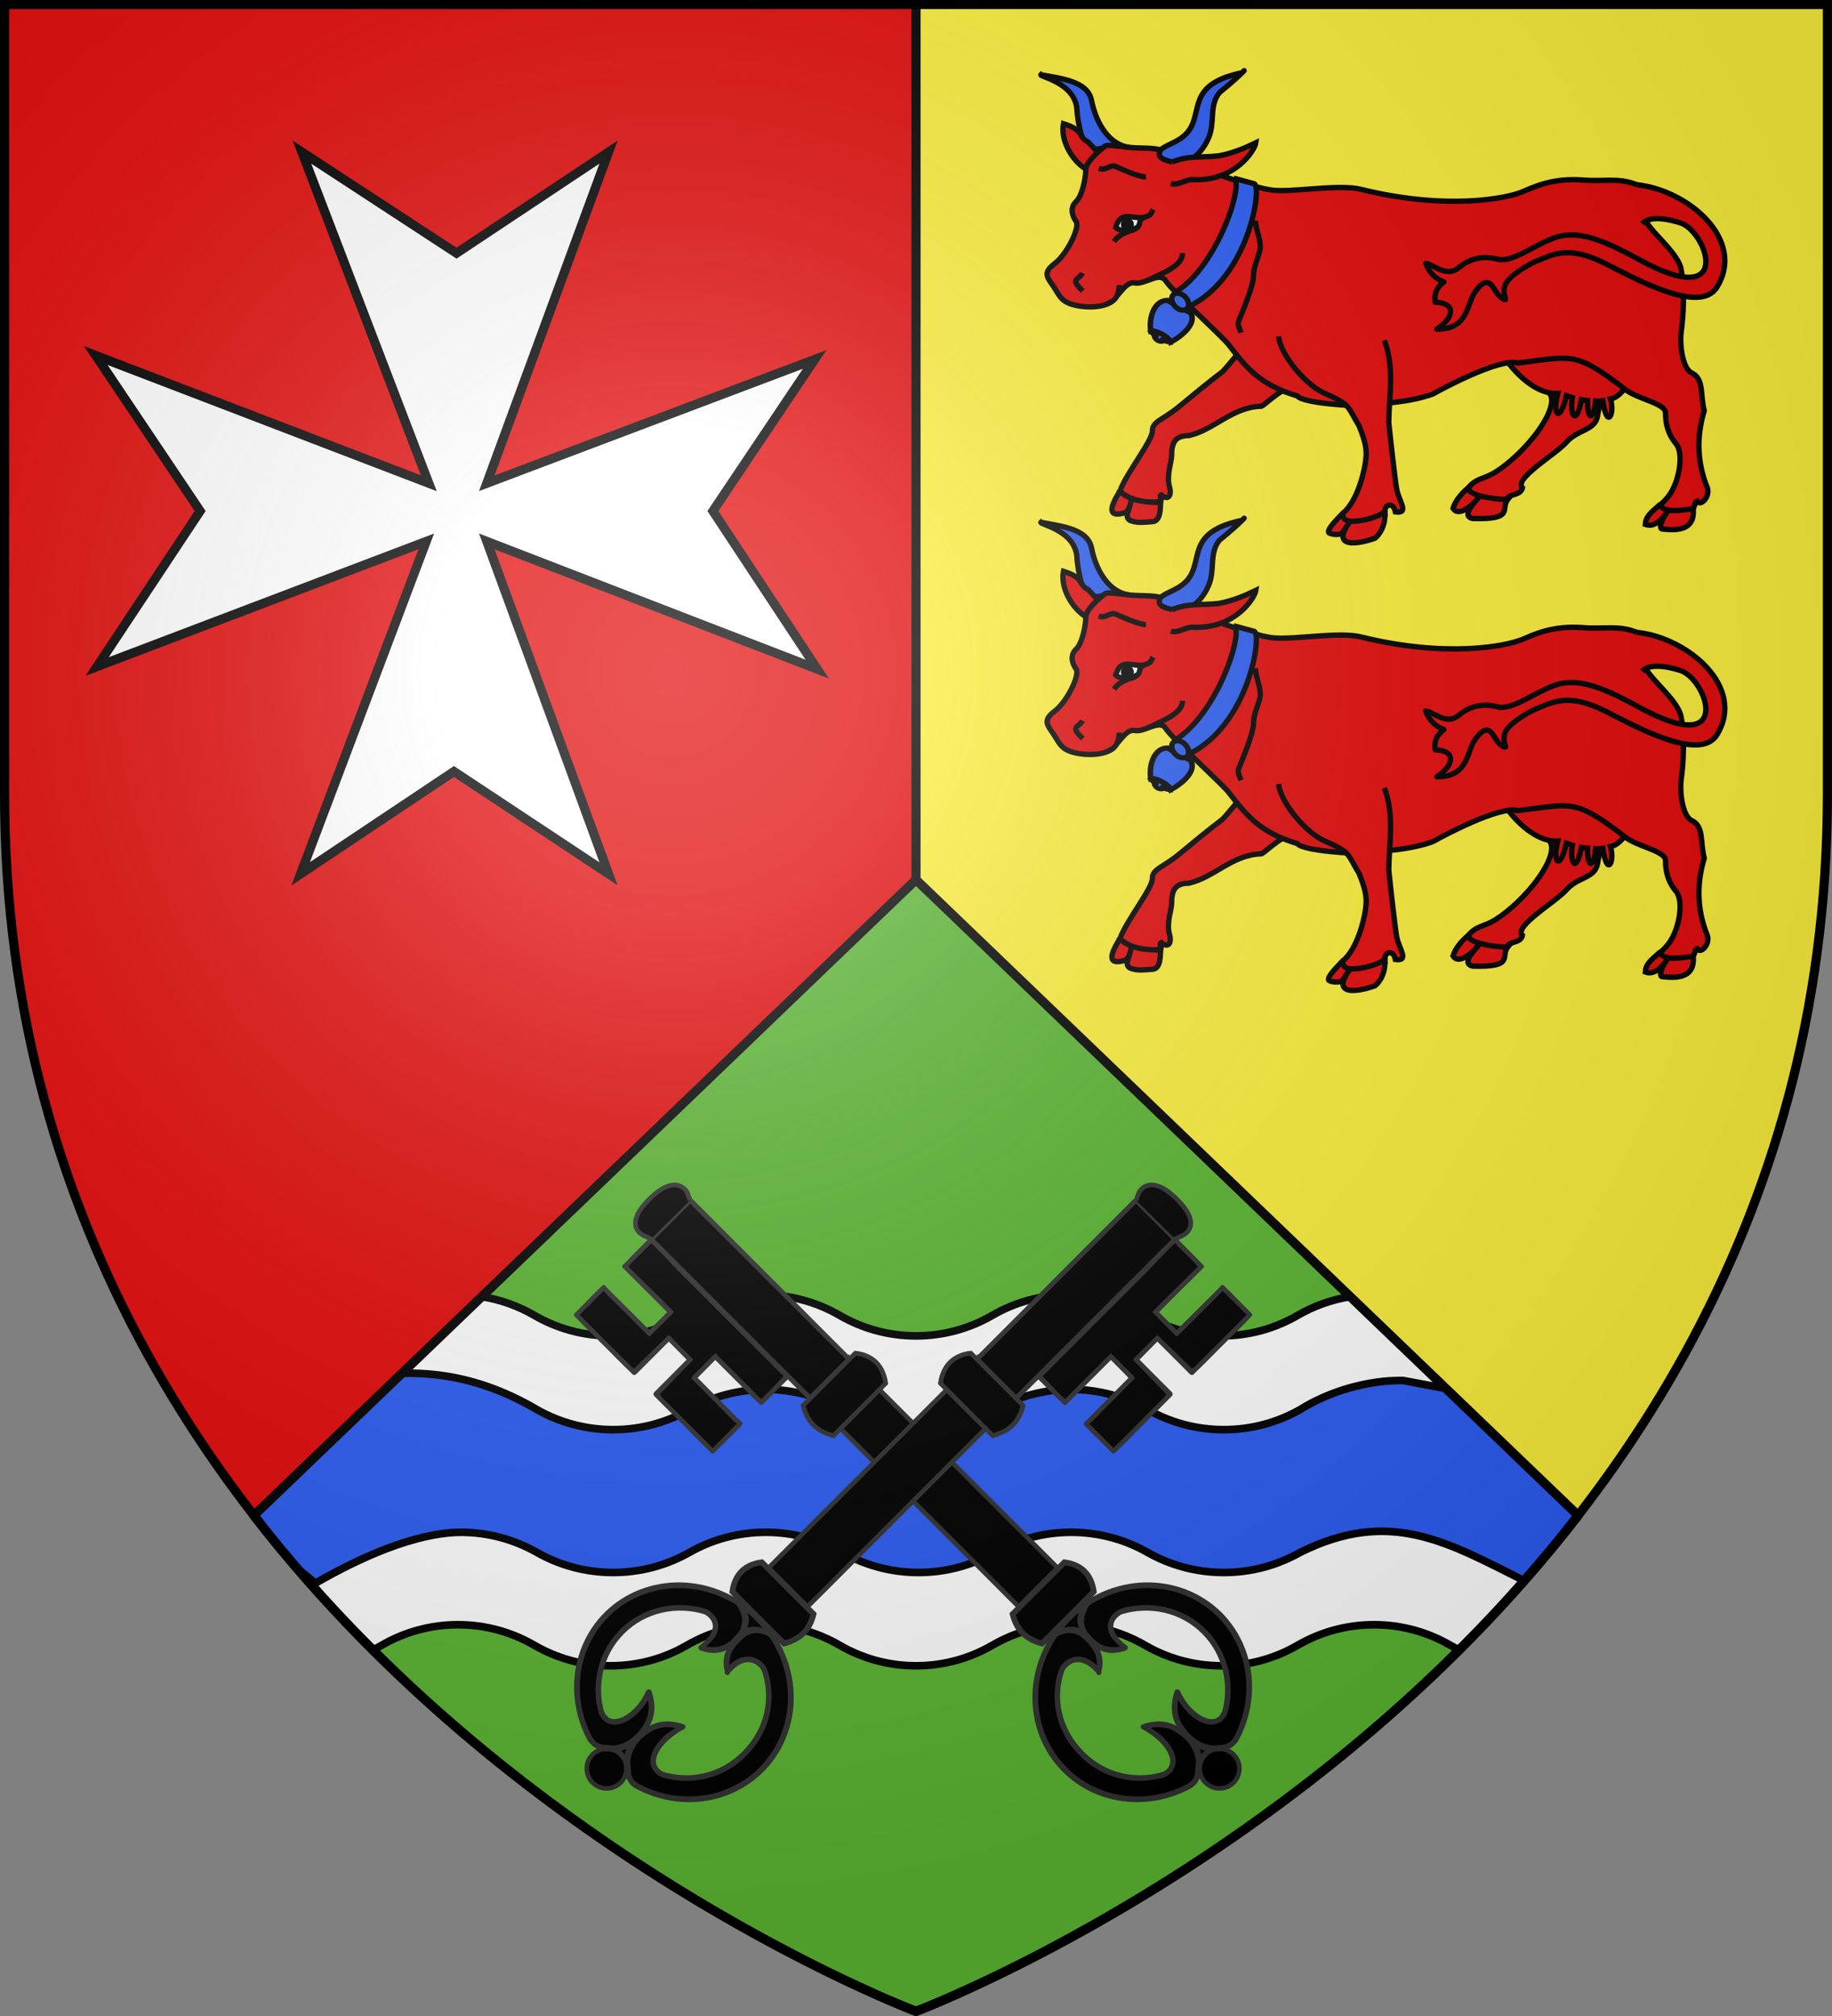 <?xml version="1.0" encoding="UTF-8" standalone="no"?>
<svg xmlns="http://www.w3.org/2000/svg" xmlns:xlink="http://www.w3.org/1999/xlink" id="svg2" width="600" height="660" version="1">
  <rect width="100%" height="100%" fill="#808080" stroke="none"/>
  <defs id="defs4">
    <radialGradient id="Gradient1" cx="-80" cy="-80" r="405" gradientUnits="userSpaceOnUse">
      <stop id="stop7" offset="0" stop-color="#fff" stop-opacity=".31"/>
      <stop id="stop9" offset=".19" stop-color="#fff" stop-opacity=".25"/>
      <stop id="stop11" offset=".6" stop-color="#6b6b6b" stop-opacity=".125"/>
      <stop id="stop13" offset="1" stop-opacity=".125"/>
    </radialGradient>
    <clipPath id="shield_cut">
      <path id="shield" d="M-298.5-298.5h597V-40C298.5 246.31 0 358.5 0 358.5S-298.5 246.31-298.5-40v-258.5z"/>
    </clipPath>
    <g id="s-4">
      <g id="c-6">
        <path id="t-0" d="M0 0v1h.5L0 0z" transform="rotate(18 3.157 -.5)"/>
        <use id="use2144-7" width="810" height="540" transform="scale(-1 1)" xlink:href="#t-0"/>
      </g>
      <g id="a-1">
        <use id="use2147-7" width="810" height="540" transform="rotate(72)" xlink:href="#c-6"/>
        <use id="use2149-7" width="810" height="540" transform="rotate(144)" xlink:href="#c-6"/>
      </g>
      <use id="use2151-7" width="810" height="540" transform="scale(-1 1)" xlink:href="#a-1"/>
    </g>
    <g id="f">
      <path id="rect1964" fill="#28166f" d="M-50-30H50v60H-50z"/>
      <g id="g1966" fill="#fff" transform="translate(0 -20)">
        <path id="path1968" d="M-1.212 27.818c0-5.643-.88-7.346-3.33-13.837-1.167-3.092-.482-6.878 1.683-10.38C-2.082 2.346-1.114 1.214 0 0c1.114 1.214 2.082 2.346 2.858 3.601 2.166 3.502 2.85 7.287 1.683 10.38-2.45 6.491-3.33 8.195-3.33 13.837h-2.423z"/>
        <path id="rwi" d="M2.922 27.672c0-5.952 2.317-9.843 5.579-11.012 1.448-.519 3.307-.274 5.019 1.447 2.119 2.129 2.736 7.993-3.484 9.121.658-.956.619-3.082-.714-3.787-.99-.524-2.112-.253-2.675.123-.824.551-1.729 2.106-1.679 4.108H2.922z"/>
        <path id="path1971" d="M1.777 30.183c.013 2.008 1.018 3.335 2.739 4.074-.222.698-1.26 2.121-2.685 2.024C1.55 37.787 1.282 38.632 0 40c-1.282-1.368-1.55-2.213-1.831-3.719-1.425.096-2.463-1.326-2.685-2.024 1.721-.739 2.727-2.066 2.739-4.074h3.555z"/>
        <use id="use1973" width="800" height="400" transform="scale(-1 1)" xlink:href="#rwi"/>
        <path id="rect1975" d="M-7.923 27.331h15.846v3.218h-15.846z"/>
      </g>
    </g>
    <g id="s">
      <g id="c">
        <path id="t" d="M0 0v1h.5L0 0z" transform="rotate(18 3.157 -.5)"/>
        <use id="use2144" width="810" height="540" transform="scale(-1 1)" xlink:href="#t"/>
      </g>
      <g id="a">
        <use id="use2147" width="810" height="540" transform="rotate(72)" xlink:href="#c"/>
        <use id="use2149" width="810" height="540" transform="rotate(144)" xlink:href="#c"/>
      </g>
      <use id="use2151" width="810" height="540" transform="scale(-1 1)" xlink:href="#a"/>
    </g>
    <g id="g8948">
      <g id="c-8">
        <path id="t-8" d="M0 0v1h.5L0 0z" transform="rotate(18 3.157 -.5)"/>
        <use id="use2144-2" width="810" height="540" transform="scale(-1 1)" xlink:href="#t-8"/>
      </g>
      <g id="a-4">
        <use id="use2147-5" width="810" height="540" transform="rotate(72)" xlink:href="#c-8"/>
        <use id="use2149-5" width="810" height="540" transform="rotate(144)" xlink:href="#c-8"/>
      </g>
      <use id="use2151-1" width="810" height="540" transform="scale(-1 1)" xlink:href="#a-4"/>
    </g>
    <g id="f-6">
      <path id="rect1964-0" fill="#28166f" d="M-50-30H50v60H-50z"/>
      <g id="g1966-1" fill="#fff" transform="translate(0 -20)">
        <path id="path1968-1" d="M-1.212 27.818c0-5.643-.88-7.346-3.33-13.837-1.167-3.092-.482-6.878 1.683-10.38C-2.082 2.346-1.114 1.214 0 0c1.114 1.214 2.082 2.346 2.858 3.601 2.166 3.502 2.85 7.287 1.683 10.38-2.45 6.491-3.33 8.195-3.33 13.837h-2.423z"/>
        <path id="rwi-0" d="M2.922 27.672c0-5.952 2.317-9.843 5.579-11.012 1.448-.519 3.307-.274 5.019 1.447 2.119 2.129 2.736 7.993-3.484 9.121.658-.956.619-3.082-.714-3.787-.99-.524-2.112-.253-2.675.123-.824.551-1.729 2.106-1.679 4.108H2.922z"/>
        <path id="path1971-5" d="M1.777 30.183c.013 2.008 1.018 3.335 2.739 4.074-.222.698-1.26 2.121-2.685 2.024C1.55 37.787 1.282 38.632 0 40c-1.282-1.368-1.55-2.213-1.831-3.719-1.425.096-2.463-1.326-2.685-2.024 1.721-.739 2.727-2.066 2.739-4.074h3.555z"/>
        <use id="use1973-2" width="800" height="400" transform="scale(-1 1)" xlink:href="#rwi-0"/>
        <path id="rect1975-4" d="M-7.923 27.331h15.846v3.218h-15.846z"/>
      </g>
    </g>
    <g id="s-5">
      <g id="c-5">
        <path id="t-5" d="M0 0v1h.5L0 0z" transform="rotate(18 3.157 -.5)"/>
        <use id="use2144-3" width="810" height="540" transform="scale(-1 1)" xlink:href="#t-5"/>
      </g>
      <g id="a-44">
        <use id="use2147-71" width="810" height="540" transform="rotate(72)" xlink:href="#c-5"/>
        <use id="use2149-9" width="810" height="540" transform="rotate(144)" xlink:href="#c-5"/>
      </g>
      <use id="use2151-5" width="810" height="540" transform="scale(-1 1)" xlink:href="#a-44"/>
    </g>
    <g id="s-4-89">
      <g id="c-6-63">
        <path id="t-0-7" d="M0 0v1h.5L0 0z" transform="rotate(18 3.157 -.5)"/>
        <use id="use2144-7-3" width="810" height="540" transform="scale(-1 1)" xlink:href="#t-0-7"/>
      </g>
      <g id="a-1-2">
        <use id="use2147-7-5" width="810" height="540" transform="rotate(72)" xlink:href="#c-6-63"/>
        <use id="use2149-7-0" width="810" height="540" transform="rotate(144)" xlink:href="#c-6-63"/>
      </g>
      <use id="use2151-7-1" width="810" height="540" transform="scale(-1 1)" xlink:href="#a-1-2"/>
    </g>
    <pattern id="pattern4124" width="178.168" height="199.71" patternTransform="translate(-328.318 -112.593)" patternUnits="userSpaceOnUse">
      <g id="g4119" transform="matrix(.806 0 0 .77 264.813 86.782)">
        <path id="path4262" fill="#fcef3c" stroke="#000" stroke-width="3.807" d="M-267.374-6.853l-4.849 23.83-4.849-23.83V-51.594h-25.213v14.546h-9.697v-14.546h-14.546v-9.697h14.546v-14.546h9.697v14.546h25.213v-25.213h-14.546v-9.697h14.546v-14.546h9.697v14.546h14.546v9.697h-14.546v25.213h25.213v-14.546h9.697v14.546h14.546v9.697h-14.546v14.546h-9.697v-14.546h-25.213V-6.853z"/>
        <use id="use2607" width="601.465" height="658.974" xlink:href="#path4262"/>
        <use id="use2613" width="601.465" height="658.974" transform="translate(108.611 127.725)" xlink:href="#path4262"/>
      </g>
    </pattern>
    <g id="s-9">
      <g id="c-3">
        <path id="t-4" d="M0 0v1h.5L0 0z" transform="rotate(18 3.157 -.5)"/>
        <use id="use2144-4" width="810" height="540" transform="scale(-1 1)" xlink:href="#t-4"/>
      </g>
      <g id="a-6">
        <use id="use2147-0" width="810" height="540" transform="rotate(72)" xlink:href="#c-3"/>
        <use id="use2149-6" width="810" height="540" transform="rotate(144)" xlink:href="#c-3"/>
      </g>
      <use id="use2151-6" width="810" height="540" transform="scale(-1 1)" xlink:href="#a-6"/>
    </g>
    <g id="f-0">
      <path id="rect1964-9" fill="#28166f" d="M-50-30H50v60H-50z"/>
      <g id="g1966-0" fill="#fff" transform="translate(0 -20)">
        <path id="path1968-0" d="M-1.212 27.818c0-5.643-.88-7.346-3.33-13.837-1.167-3.092-.482-6.878 1.683-10.38C-2.082 2.346-1.114 1.214 0 0c1.114 1.214 2.082 2.346 2.858 3.601 2.166 3.502 2.85 7.287 1.683 10.38-2.45 6.491-3.33 8.195-3.33 13.837h-2.423z"/>
        <path id="rwi-6" d="M2.922 27.672c0-5.952 2.317-9.843 5.579-11.012 1.448-.519 3.307-.274 5.019 1.447 2.119 2.129 2.736 7.993-3.484 9.121.658-.956.619-3.082-.714-3.787-.99-.524-2.112-.253-2.675.123-.824.551-1.729 2.106-1.679 4.108H2.922z"/>
        <path id="path1971-1" d="M1.777 30.183c.013 2.008 1.018 3.335 2.739 4.074-.222.698-1.26 2.121-2.685 2.024C1.55 37.787 1.282 38.632 0 40c-1.282-1.368-1.55-2.213-1.831-3.719-1.425.096-2.463-1.326-2.685-2.024 1.721-.739 2.727-2.066 2.739-4.074h3.555z"/>
        <use id="use1973-3" width="800" height="400" transform="scale(-1 1)" xlink:href="#rwi-6"/>
        <path id="rect1975-8" d="M-7.923 27.331h15.846v3.218h-15.846z"/>
      </g>
    </g>
    <g id="s-4-8">
      <g id="c-6-6">
        <path id="t-0-0" d="M0 0v1h.5L0 0z" transform="rotate(18 3.157 -.5)"/>
        <use id="use2144-7-2" width="810" height="540" transform="scale(-1 1)" xlink:href="#t-0-0"/>
      </g>
      <g id="a-1-4">
        <use id="use2147-7-8" width="810" height="540" transform="rotate(72)" xlink:href="#c-6-6"/>
        <use id="use2149-7-6" width="810" height="540" transform="rotate(144)" xlink:href="#c-6-6"/>
      </g>
      <use id="use2151-7-5" width="810" height="540" transform="scale(-1 1)" xlink:href="#a-1-4"/>
    </g>
    <clipPath id="clipPath5410">
      <path id="path5412" fill="#5ab532" stroke="#000" stroke-linecap="round" stroke-linejoin="round" stroke-width="3" d="M0-12l-216.875 208.156C-128.497 310.228 0 358.5 0 358.5s128.497-48.272 216.875-162.344z"/>
    </clipPath>
    <g id="f-8">
      <path id="rect1964-6" fill="#28166f" d="M-50-30H50v60H-50z"/>
      <g id="g1966-05" fill="#fff" transform="translate(0 -20)">
        <path id="path1968-8" d="M-1.212 27.818c0-5.643-.88-7.346-3.33-13.837-1.167-3.092-.482-6.878 1.683-10.38C-2.082 2.346-1.114 1.214 0 0c1.114 1.214 2.082 2.346 2.858 3.601 2.166 3.502 2.85 7.287 1.683 10.38-2.45 6.491-3.33 8.195-3.33 13.837h-2.423z"/>
        <path id="rwi-5" d="M2.922 27.672c0-5.952 2.317-9.843 5.579-11.012 1.448-.519 3.307-.274 5.019 1.447 2.119 2.129 2.736 7.993-3.484 9.121.658-.956.619-3.082-.714-3.787-.99-.524-2.112-.253-2.675.123-.824.551-1.729 2.106-1.679 4.108H2.922z"/>
        <path id="path1971-9" d="M1.777 30.183c.013 2.008 1.018 3.335 2.739 4.074-.222.698-1.26 2.121-2.685 2.024C1.55 37.787 1.282 38.632 0 40c-1.282-1.368-1.55-2.213-1.831-3.719-1.425.096-2.463-1.326-2.685-2.024 1.721-.739 2.727-2.066 2.739-4.074h3.555z"/>
        <use id="use1973-32" width="800" height="400" transform="scale(-1 1)" xlink:href="#rwi-5"/>
        <path id="rect1975-44" d="M-7.923 27.331h15.846v3.218h-15.846z"/>
      </g>
    </g>
    <g id="s-2">
      <g id="c-9">
        <path id="t-3" d="M0 0v1h.5L0 0z" transform="rotate(18 3.157 -.5)"/>
        <use id="use2144-0" width="810" height="540" transform="scale(-1 1)" xlink:href="#t-3"/>
      </g>
      <g id="a-3">
        <use id="use2147-51" width="810" height="540" transform="rotate(72)" xlink:href="#c-9"/>
        <use id="use2149-73" width="810" height="540" transform="rotate(144)" xlink:href="#c-9"/>
      </g>
      <use id="use2151-3" width="810" height="540" transform="scale(-1 1)" xlink:href="#a-3"/>
    </g>
    <g id="s-4-1">
      <g id="c-6-2">
        <path id="t-0-3" d="M0 0v1h.5L0 0z" transform="rotate(18 3.157 -.5)"/>
        <use id="use2144-7-1" width="810" height="540" transform="scale(-1 1)" xlink:href="#t-0-3"/>
      </g>
      <g id="a-1-5">
        <use id="use2147-7-3" width="810" height="540" transform="rotate(72)" xlink:href="#c-6-2"/>
        <use id="use2149-7-5" width="810" height="540" transform="rotate(144)" xlink:href="#c-6-2"/>
      </g>
      <use id="use2151-7-3" width="810" height="540" transform="scale(-1 1)" xlink:href="#a-1-5"/>
    </g>
    <pattern id="pattern4124-9" width="178.168" height="199.71" patternTransform="translate(-328.318 -112.593)" patternUnits="userSpaceOnUse">
      <g id="g4119-9" transform="matrix(.806 0 0 .77 264.813 86.782)">
        <path id="path4262-6" fill="#fcef3c" stroke="#000" stroke-width="3.807" d="M-267.374-6.853l-4.849 23.83-4.849-23.83V-51.594h-25.213v14.546h-9.697v-14.546h-14.546v-9.697h14.546v-14.546h9.697v14.546h25.213v-25.213h-14.546v-9.697h14.546v-14.546h9.697v14.546h14.546v9.697h-14.546v25.213h25.213v-14.546h9.697v14.546h14.546v9.697h-14.546v14.546h-9.697v-14.546h-25.213V-6.853z"/>
        <use id="use2607-9" width="601.465" height="658.974" xlink:href="#path4262-6"/>
        <use id="use2613-1" width="601.465" height="658.974" transform="translate(108.611 127.725)" xlink:href="#path4262-6"/>
      </g>
    </pattern>
    <g id="s-9-7">
      <g id="c-3-2">
        <path id="t-4-4" d="M0 0v1h.5L0 0z" transform="rotate(18 3.157 -.5)"/>
        <use id="use2144-4-2" width="810" height="540" transform="scale(-1 1)" xlink:href="#t-4-4"/>
      </g>
      <g id="a-6-3">
        <use id="use2147-0-4" width="810" height="540" transform="rotate(72)" xlink:href="#c-3-2"/>
        <use id="use2149-6-5" width="810" height="540" transform="rotate(144)" xlink:href="#c-3-2"/>
      </g>
      <use id="use2151-6-7" width="810" height="540" transform="scale(-1 1)" xlink:href="#a-6-3"/>
    </g>
    <g id="f-0-2">
      <path id="rect1964-9-6" fill="#28166f" d="M-50-30H50v60H-50z"/>
      <g id="g1966-0-0" fill="#fff" transform="translate(0 -20)">
        <path id="path1968-0-1" d="M-1.212 27.818c0-5.643-.88-7.346-3.33-13.837-1.167-3.092-.482-6.878 1.683-10.38C-2.082 2.346-1.114 1.214 0 0c1.114 1.214 2.082 2.346 2.858 3.601 2.166 3.502 2.85 7.287 1.683 10.38-2.45 6.491-3.33 8.195-3.33 13.837h-2.423z"/>
        <path id="rwi-6-3" d="M2.922 27.672c0-5.952 2.317-9.843 5.579-11.012 1.448-.519 3.307-.274 5.019 1.447 2.119 2.129 2.736 7.993-3.484 9.121.658-.956.619-3.082-.714-3.787-.99-.524-2.112-.253-2.675.123-.824.551-1.729 2.106-1.679 4.108H2.922z"/>
        <path id="path1971-1-6" d="M1.777 30.183c.013 2.008 1.018 3.335 2.739 4.074-.222.698-1.26 2.121-2.685 2.024C1.55 37.787 1.282 38.632 0 40c-1.282-1.368-1.55-2.213-1.831-3.719-1.425.096-2.463-1.326-2.685-2.024 1.721-.739 2.727-2.066 2.739-4.074h3.555z"/>
        <use id="use1973-3-9" width="800" height="400" transform="scale(-1 1)" xlink:href="#rwi-6-3"/>
        <path id="rect1975-8-3" d="M-7.923 27.331h15.846v3.218h-15.846z"/>
      </g>
    </g>
    <g id="s-4-8-8">
      <g id="c-6-6-6">
        <path id="t-0-0-1" d="M0 0v1h.5L0 0z" transform="rotate(18 3.157 -.5)"/>
        <use id="use2144-7-2-0" width="810" height="540" transform="scale(-1 1)" xlink:href="#t-0-0-1"/>
      </g>
      <g id="a-1-4-0">
        <use id="use2147-7-8-2" width="810" height="540" transform="rotate(72)" xlink:href="#c-6-6-6"/>
        <use id="use2149-7-6-1" width="810" height="540" transform="rotate(144)" xlink:href="#c-6-6-6"/>
      </g>
      <use id="use2151-7-5-0" width="810" height="540" transform="scale(-1 1)" xlink:href="#a-1-4-0"/>
    </g>
    <g id="s-4-53">
      <g id="c-6-5">
        <path id="t-0-93" d="M0 0v1h.5L0 0z" transform="rotate(18 3.157 -.5)"/>
        <use id="use2144-7-4" width="810" height="540" transform="scale(-1 1)" xlink:href="#t-0-93"/>
      </g>
      <g id="a-1-9">
        <use id="use2147-7-1" width="810" height="540" transform="rotate(72)" xlink:href="#c-6-5"/>
        <use id="use2149-7-1" width="810" height="540" transform="rotate(144)" xlink:href="#c-6-5"/>
      </g>
      <use id="use2151-7-34" width="810" height="540" transform="scale(-1 1)" xlink:href="#a-1-9"/>
    </g>
    <g id="f-5">
      <path id="rect1964-65" fill="#28166f" d="M-50-30H50v60H-50z"/>
      <g id="g1966-06" fill="#fff" transform="translate(0 -20)">
        <path id="path1968-57" d="M-1.212 27.818c0-5.643-.88-7.346-3.33-13.837-1.167-3.092-.482-6.878 1.683-10.38C-2.082 2.346-1.114 1.214 0 0c1.114 1.214 2.082 2.346 2.858 3.601 2.166 3.502 2.85 7.287 1.683 10.38-2.45 6.491-3.33 8.195-3.33 13.837h-2.423z"/>
        <path id="rwi-4" d="M2.922 27.672c0-5.952 2.317-9.843 5.579-11.012 1.448-.519 3.307-.274 5.019 1.447 2.119 2.129 2.736 7.993-3.484 9.121.658-.956.619-3.082-.714-3.787-.99-.524-2.112-.253-2.675.123-.824.551-1.729 2.106-1.679 4.108H2.922z"/>
        <path id="path1971-96" d="M1.777 30.183c.013 2.008 1.018 3.335 2.739 4.074-.222.698-1.26 2.121-2.685 2.024C1.55 37.787 1.282 38.632 0 40c-1.282-1.368-1.55-2.213-1.831-3.719-1.425.096-2.463-1.326-2.685-2.024 1.721-.739 2.727-2.066 2.739-4.074h3.555z"/>
        <use id="use1973-8" width="800" height="400" transform="scale(-1 1)" xlink:href="#rwi-4"/>
        <path id="rect1975-1" d="M-7.923 27.331h15.846v3.218h-15.846z"/>
      </g>
    </g>
    <g id="s-39">
      <g id="c-56">
        <path id="t-9" d="M0 0v1h.5L0 0z" transform="rotate(18 3.157 -.5)"/>
        <use id="use2144-35" width="810" height="540" transform="scale(-1 1)" xlink:href="#t-9"/>
      </g>
      <g id="a-2">
        <use id="use2147-2" width="810" height="540" transform="rotate(72)" xlink:href="#c-56"/>
        <use id="use2149-29" width="810" height="540" transform="rotate(144)" xlink:href="#c-56"/>
      </g>
      <use id="use2151-16" width="810" height="540" transform="scale(-1 1)" xlink:href="#a-2"/>
    </g>
    <g id="g8948-0">
      <g id="c-8-0">
        <path id="t-8-8" d="M0 0v1h.5L0 0z" transform="rotate(18 3.157 -.5)"/>
        <use id="use2144-2-7" width="810" height="540" transform="scale(-1 1)" xlink:href="#t-8-8"/>
      </g>
      <g id="a-4-6">
        <use id="use2147-5-2" width="810" height="540" transform="rotate(72)" xlink:href="#c-8-0"/>
        <use id="use2149-5-2" width="810" height="540" transform="rotate(144)" xlink:href="#c-8-0"/>
      </g>
      <use id="use2151-1-7" width="810" height="540" transform="scale(-1 1)" xlink:href="#a-4-6"/>
    </g>
    <g id="s-4-4">
      <g id="c-6-2-8">
        <path id="t-0-8" d="M0 0v1h.5L0 0z" transform="rotate(18 3.157 -.5)"/>
        <use id="use2144-7-7" width="810" height="540" transform="scale(-1 1)" xlink:href="#t-0-8"/>
      </g>
      <g id="a-1-4-4">
        <use id="use2147-7-0" width="810" height="540" transform="rotate(72)" xlink:href="#c-6-2-8"/>
        <use id="use2149-7-5-3" width="810" height="540" transform="rotate(144)" xlink:href="#c-6-2-8"/>
      </g>
      <use id="use2151-7-0" width="810" height="540" transform="scale(-1 1)" xlink:href="#a-1-4-4"/>
    </g>
    <g id="f-0-0">
      <path id="rect1964-0-3" fill="#28166f" d="M-50-30H50v60H-50z"/>
      <g id="g1966-5" fill="#fff" transform="translate(0 -20)">
        <path id="path1968-2" d="M-1.212 27.818c0-5.643-.88-7.346-3.33-13.837-1.167-3.092-.482-6.878 1.683-10.38C-2.082 2.346-1.114 1.214 0 0c1.114 1.214 2.082 2.346 2.858 3.601 2.166 3.502 2.85 7.287 1.683 10.38-2.45 6.491-3.33 8.195-3.33 13.837h-2.423z"/>
        <path id="rwi-7" d="M2.922 27.672c0-5.952 2.317-9.843 5.579-11.012 1.448-.519 3.307-.274 5.019 1.447 2.119 2.129 2.736 7.993-3.484 9.121.658-.956.619-3.082-.714-3.787-.99-.524-2.112-.253-2.675.123-.824.551-1.729 2.106-1.679 4.108H2.922z"/>
        <path id="path1971-9-6" d="M1.777 30.183c.013 2.008 1.018 3.335 2.739 4.074-.222.698-1.26 2.121-2.685 2.024C1.55 37.787 1.282 38.632 0 40c-1.282-1.368-1.55-2.213-1.831-3.719-1.425.096-2.463-1.326-2.685-2.024 1.721-.739 2.727-2.066 2.739-4.074h3.555z"/>
        <use id="use1973-1" width="800" height="400" transform="scale(-1 1)" xlink:href="#rwi-7"/>
        <path id="rect1975-7" d="M-7.923 27.331h15.846v3.218h-15.846z"/>
      </g>
    </g>
    <g id="s-3">
      <g id="c-3-7">
        <path id="t-82" d="M0 0v1h.5L0 0z" transform="rotate(18 3.157 -.5)"/>
        <use id="use2144-9" width="810" height="540" transform="scale(-1 1)" xlink:href="#t-82"/>
      </g>
      <g id="a-5">
        <use id="use2147-9" width="810" height="540" transform="rotate(72)" xlink:href="#c-3-7"/>
        <use id="use2149-92" width="810" height="540" transform="rotate(144)" xlink:href="#c-3-7"/>
      </g>
      <use id="use2151-8" width="810" height="540" transform="scale(-1 1)" xlink:href="#a-5"/>
    </g>
    <g id="s-40">
      <g id="c-7">
        <path id="t-8-1" d="M0 0v1h.5L0 0z" transform="rotate(18 3.157 -.5)"/>
        <use id="use2144-1" width="810" height="540" transform="scale(-1 1)" xlink:href="#t-8-1"/>
      </g>
      <g id="a-8">
        <use id="use2147-3" width="810" height="540" transform="rotate(72)" xlink:href="#c-7"/>
        <use id="use2149-9-5" width="810" height="540" transform="rotate(144)" xlink:href="#c-7"/>
      </g>
      <use id="use2151-6-0" width="810" height="540" transform="scale(-1 1)" xlink:href="#a-8"/>
    </g>
    <g id="s-4-5">
      <g id="c-6-9">
        <path id="t-0-9" d="M0 0v1h.5L0 0z" transform="rotate(18 3.157 -.5)"/>
        <use id="use2144-7-8" width="810" height="540" transform="scale(-1 1)" xlink:href="#t-0-9"/>
      </g>
      <g id="a-1-0">
        <use id="use2147-7-6" width="810" height="540" transform="rotate(72)" xlink:href="#c-6-9"/>
        <use id="use2149-7-0-1" width="810" height="540" transform="rotate(144)" xlink:href="#c-6-9"/>
      </g>
      <use id="use2151-7-9" width="810" height="540" transform="scale(-1 1)" xlink:href="#a-1-0"/>
    </g>
    <g id="f-9">
      <path id="rect1964-7" fill="#28166f" d="M-50-30H50v60H-50z"/>
      <g id="g1966-3" fill="#fff" transform="translate(0 -20)">
        <path id="path1968-5" d="M-1.212 27.818c0-5.643-.88-7.346-3.33-13.837-1.167-3.092-.482-6.878 1.683-10.38C-2.082 2.346-1.114 1.214 0 0c1.114 1.214 2.082 2.346 2.858 3.601 2.166 3.502 2.85 7.287 1.683 10.38-2.45 6.491-3.33 8.195-3.33 13.837h-2.423z"/>
        <path id="rwi-0-5" d="M2.922 27.672c0-5.952 2.317-9.843 5.579-11.012 1.448-.519 3.307-.274 5.019 1.447 2.119 2.129 2.736 7.993-3.484 9.121.658-.956.619-3.082-.714-3.787-.99-.524-2.112-.253-2.675.123-.824.551-1.729 2.106-1.679 4.108H2.922z"/>
        <path id="path1971-8" d="M1.777 30.183c.013 2.008 1.018 3.335 2.739 4.074-.222.698-1.26 2.121-2.685 2.024C1.55 37.787 1.282 38.632 0 40c-1.282-1.368-1.55-2.213-1.831-3.719-1.425.096-2.463-1.326-2.685-2.024 1.721-.739 2.727-2.066 2.739-4.074h3.555z"/>
        <use id="use1973-0" width="800" height="400" transform="scale(-1 1)" xlink:href="#rwi-0-5"/>
        <path id="rect1975-2" d="M-7.923 27.331h15.846v3.218h-15.846z"/>
      </g>
    </g>
    <g id="s-0">
      <g id="c-37">
        <path id="t-7" d="M0 0v1h.5L0 0z" transform="rotate(18 3.157 -.5)"/>
        <use id="use2144-5" width="810" height="540" transform="scale(-1 1)" xlink:href="#t-7"/>
      </g>
      <g id="a-48">
        <use id="use2147-55" width="810" height="540" transform="rotate(72)" xlink:href="#c-37"/>
        <use id="use2149-2" width="810" height="540" transform="rotate(144)" xlink:href="#c-37"/>
      </g>
      <use id="use2151-5-8" width="810" height="540" transform="scale(-1 1)" xlink:href="#a-48"/>
    </g>
  </defs>
  <g id="layer4" transform="translate(300 300)">
    <use id="use18" width="600" height="660" fill="#fcef3c" xlink:href="#shield"/>
    <path id="path2394" fill="#e20909" d="M-298.5-298.5H0v657S-298.5 246.31-298.5-40z"/>
    <path id="path9274" fill="#5ab532" stroke-linecap="round" stroke-linejoin="round" stroke-width="3" d="M300 288L83.125 496.156C171.503 610.228 300 658.5 300 658.5s128.497-48.272 216.875-162.344z" transform="translate(-300 -300)"/>
    <path id="path3304" fill="#fff" stroke="#000" stroke-width="2.5" d="M-50 123.906c-9.114 0-17.64 2.453-25 6.719-7.362 4.268-15.883 6.719-25 6.719-9.114 0-17.64-2.453-25-6.719-5.221-3.026-11.033-5.152-17.219-6.125l-74.625 71.625c3.29 4.246 6.608 8.404 10 12.469.157.188.312.375.469.562 1.758 2.1 3.53 4.167 5.312 6.219 7.553 8.697 15.322 16.971 23.188 24.812.977-.485 1.935-1.017 2.875-1.562 7.36-4.266 15.886-6.719 25-6.719 9.117 0 17.637 2.451 25 6.719 7.36 4.266 15.886 6.719 25 6.719 9.117 0 17.637-2.451 25-6.719 7.36-4.266 15.886-6.719 25-6.719 9.117 0 17.637 2.451 25 6.719 7.36 4.266 15.886 6.719 25 6.719 9.117 0 17.637-2.451 25-6.719 7.36-4.266 15.886-6.719 25-6.719 9.117 0 17.637 2.451 25 6.719 7.36 4.266 15.886 6.719 25 6.719 9.117 0 17.637-2.451 25-6.719 7.36-4.266 15.886-6.719 25-6.719 9.117 0 17.637 2.451 25 6.719.94.545 1.898 1.078 2.875 1.562 7.865-7.842 15.634-16.115 23.188-24.812 1.782-2.052 3.554-4.119 5.312-6.219.157-.187.312-.375.469-.562 3.392-4.065 6.71-8.223 10-12.469l-74.625-71.625c-6.186.973-11.999 3.1-17.219 6.125-7.362 4.268-15.883 6.719-25 6.719-9.114 0-17.64-2.453-25-6.719-7.362-4.268-15.883-6.719-25-6.719-9.114 0-17.64 2.453-25 6.719-7.362 4.268-15.883 6.719-25 6.719-9.114 0-17.64-2.453-25-6.719-7.362-4.268-15.883-6.719-25-6.719z"/>
    <path id="path3304-4" fill="#2b5df2" stroke="#000" stroke-width="2.5" d="M-49.179 154.88c-9.114 0-17.64 2.402-25 6.581-7.362 4.18-15.883 6.581-25 6.581-9.113 0-17.64-2.402-25-6.581-43.875-25.84-83.009-4.354-118.92 15.21 3.29 4.159 6.608 8.232 10 12.213.157.184.312.367.469.551 1.758 2.057 3.53 4.081 5.312 6.091 7.553 8.519 22.665 15.154 30.53 22.835 14.233-8.209 32.508-16.574 47.609-16.725 9.117 0 17.637 2.401 25 6.581 7.36 4.179 15.886 6.581 25 6.581 9.117 0 17.637-2.401 25-6.581 7.36-4.179 15.886-6.581 25-6.581 9.117 0 17.637 2.401 25 6.581 7.36 4.179 15.886 6.581 25 6.581 9.117 0 17.637-2.401 25-6.581 7.36-4.179 15.886-6.581 25-6.581 9.117 0 17.637 2.401 25 6.581 7.36 4.179 15.886 6.581 25 6.581 9.117 0 17.637-2.401 25-6.581 29.534-14.651 48.169-3.376 74.392 9.795 7.865-7.681 22.944-13.968 30.497-22.487 1.782-2.01 3.554-4.034 5.312-6.091.157-.184.312-.367.469-.551 3.392-3.981 16.176-14.586 19.465-18.745l-96.348-18.182c-11.752-.226-24.62 3.722-33.788 9.504-7.362 4.18-15.883 6.581-25 6.581-9.114 0-17.64-2.402-25-6.581-7.362-4.18-15.883-6.581-25-6.581-9.114 0-17.64 2.402-25 6.581-7.362 4.18-15.883 6.581-25 6.581-9.114 0-17.64-2.402-25-6.581-7.362-4.18-15.883-6.581-25-6.581z" clip-path="url(#clipPath5410)"/>
    <path id="path9279" fill="none" stroke="#000" stroke-linecap="round" stroke-linejoin="round" stroke-width="3" d="M0-12v-286.5"/>
    <path id="path5414" fill="none" stroke="#000" stroke-linecap="round" stroke-linejoin="round" stroke-width="3" d="M0-12l-216.875 208.156C-128.497 310.228 0 358.5 0 358.5s128.497-48.272 216.875-162.344z"/>
  </g>
  <g id="layer3" transform="translate(300 300)">
    <g id="g4969" stroke="#000" stroke-width="3" transform="translate(-1202.347 -308.564)">
      <g id="layer4-4" fill="#fff" stroke-width="4.544" transform="translate(853.858 26.361) scale(.66)">
        <path id="path3752" stroke-linecap="round" d="M223.281 48.48l76.719 50.136L375.44 48.48l-60.407 164.261 162.699-61.419-50.507 75.204 51.785 78.417-163.977-63.347L375.44 406.5l-76.719-50.778L222.642 406.5l62.325-164.904-163.338 62.061 51.146-77.132-51.785-77.132 165.256 63.347z"/>
      </g>
    </g>
    <g id="g5391" transform="translate(288.991 -300)">
      <g id="layer4-7" transform="translate(.399 -.41)">
        <g id="g3893" stroke="#000" stroke-width="1.505" transform="matrix(1.163 0 0 1.163 -352.821 -320.732)">
          <g id="use3817" stroke-width="3.01" transform="matrix(.5 0 0 .5 -354.203 401.639)">
            <path id="path5416" fill="#2b5df2" fill-rule="evenodd" d="M887.828 43.03c11.083 2.231 26.397 3.4 28.569 14.66 1.946 10.09 8.053 23.372 19.55 25.941 7.864 1.758-13.979-.578-18.765 1.92-5.547 2.895-8.888-17.961-9.044-22.424-.544-15.582-21.485-18.981-20.31-20.098z"/>
            <path id="path5418" fill="#e20909" fill-rule="evenodd" d="M1213.577 197.278c-2.351 7.816-10.945 28.419-12.121 37.352-1.175 8.933-11.024 7.849-17.533 15.198-4.486 5.065-16.302 12.339-22.539 18.885-2.724 2.858-3.978 5.308-2.335 6.869-.895 3.937-5.446 3.455-7.788 5.154-.409.297-1.339 1.937-1.482 2.59-9.718-1.406-20.161-2.485-21.156-7.816 4.702-5.583 8.575-4.528 15.627-8.994 7.052-4.466 16.979-13.399 24.031-23.448 7.052-10.049 9.055-17.803 5.529-21.153-3.526-3.35-10.908-13.556-10.908-13.556s-14.459-10.327-17.283-12.624"/>
            <path id="path5420" fill="#e20909" fill-rule="evenodd" d="M1128.623 275.51c-1.064 4.071 13.834 6.693 22.055 6.709-4.115 4.962 4.436 11.466-19.704 10.697-6.989-1.61 1.972-9.694 4.094-12.746-3.159 4.36-11.707 12.521-15.119 6.951 1.203-3.684 4.002-7.71 8.675-11.611z"/>
            <path id="path5422" fill="#e20909" fill-rule="evenodd" d="M1145.62 195.735c2.772 8.149 17.898 27.53 33.329 26.758-3.336 13.037 1.548 16.451 4.821 1.227 1.278.414 1.948.549 3.431 1.075-1.789 10.142 2.324 16.439 5.016 1.263.994.226 2.372.337 3.523.426-.266 11.201 3.349 11.622 4.543.29 1.361.146 2.794 0 4.056-.186 2.288 16.698 6.934 7.467 4.272-.995 9.381-1.401 16.724-22.315 14.704-22.134"/>
            <path id="path5424" fill="#e20909" fill-rule="evenodd" d="M1032.089 219.69c-4.965-4.138-17.683 9.181-20.064 10.004-16.5.414-26.656 13.389-40.897 16.537-8.227 0-9.665 4.715-9.665 11.415 0 3.35-3.047 11.03-1.218 17.395 1.505 5.239-.977 7.908-4.624 4.577-1.511.424.808 3.398-.689 3.696-8.865 1.763-18.686-1.705-22.591-5.802 3.526-10.049 18.263-28.279 18.263-33.862 0-5.583 5.865-6.101 15.268-13.918 7.447-6.19 16.709-13.799 23.879-19.199 1.883-1.418 11.602-13.951 13.313-14.88"/>
            <path id="path5426" fill="#e20909" fill-rule="evenodd" d="M914.547 81.022c-6.431-3.378-1.632-6.479-14.007-10.39-1.731 8.384 3.9 20.56 13.617 26.243 6.409 3.748 5.78-8.933 5.78-10.049z"/>
            <path id="path5428" fill="#e20909" fill-rule="evenodd" d="M1228.451 125.381c4.768 7.896 16.962 17.159 19.735 26.119 3.343 15.369.303 36.121.303 36.121-.967 6.422.455 20.728 5.896 23.312 7.052 3.35 4.701 12.282 7.052 21.215-4.755 15.827-3.605 30.415 1.781 43.588 1.591 5.058-4.01 10.655-5.773 7.361-1.456.458-.606.935-2.2 4.282-12.087 2.289-19.556 2.922-19.928-.925 2.197-1.912 4.434-4.024 6.139-6.293 5.877-7.816 8.722-23.882 4.021-29.465-4.701-5.583-5.847-11.6-5.847-17.182 0-5.583-15.676-7.724-22.729-13.306-28.723-22.14-30.022-18.392-60.526-14.844-9.8-2.944-41.856 14.086-47.732 17.435-13.351 4.835-28.196 5.209-42.312 6.699 0 0-30.559-1.117-34.085-5.583-21.068-6.309-28.461-15.621-38.786-29.031-3.526-4.466-31.734-30.147-35.26-35.73-3.526-5.583-11.753 2.233-17.63 1.116-5.877-1.116-9.403 10.049-16.455 12.282-7.052 2.233-16.455 1.117-21.156-1.116-4.701-2.233-5.168-5.256-9.403-11.166-3.2-4.466-3.422-6.699 2.351-11.166 6.572-5.085 14.104-20.098 11.754-23.448-2.351-3.35-3.526-7.816 0-11.166 3.526-3.35 5.435-13.399 5.435-17.865 0-4.466 7.042-10.255 10.563-13.214 1.882-1.581 10.308.589 18.457.832 6.892.206 12.765.206 16.084 2.333 6.24 3.997 47.058 20.449 61.117 21.57 11.892.948 36.618-3.56 48.674-.588 48.652 11.993 82.077 5.081 90.834 1.481 6.558-2.697 17.026-8.083 34.527-6.683 11.728.938 19.863-1.534 30.105 2.631"/>
            <path id="path5430" fill="#e20909" fill-rule="evenodd" d="M1008.67 125.197c0 5.255 3.801 11.827 2.419 17.077-1.382 5.251-3.503 8.894-3.524 14.336-.019 5.003-6.306 20.229-8.343 25.134-.856 2.06.633 4.407 1.305 6.528"/>
            <path id="path5432" fill="#e20909" fill-rule="evenodd" d="M967.602 143.521c0 7.029-10.434 10.935-19.541 15.259"/>
            <path id="path5434" fill="#fff" fill-rule="evenodd" d="M950.997 118.943c-1.493 2.836-1.175 2.747-2.903 3.632-6.94 3.55-15.017-4.727-18.086 6.472 2.031 2.022 9.601 3.675 12.954-.986.8-1.113.103-4.121 3.524-4.669"/>
            <path id="path5436" fill="#e20909" fill-rule="evenodd" d="M941.827 129.176c-6.109 3.023-9.782 3.408-12.813 7.813"/>
            <ellipse id="ellipse5438" cx="67.055" cy="121.995" stroke="none" stroke-width="3.824" rx="4.198" ry="5.158" transform="matrix(.871 0 0 .711 878.129 40.621)"/>
            <path id="path5440" fill="#e20909" fill-rule="evenodd" d="M920.388 95.816c4.668 1.5 6.236-2.574 9.809-.999 1.849.816 12.487 5.81 16.785 5.807"/>
            <path id="path5442" fill="#e20909" fill-rule="evenodd" d="M924.877 172.16c5.621-1.647 7.013-6.259 7.047-10.725"/>
            <path id="path5444" fill="#e20909" fill-rule="evenodd" d="M911.186 154.687c-1.645 4.035-7.647 2.775.249 10.096"/>
            <path id="path5446" fill="#e20909" fill-rule="evenodd" d="M1021.668 190.368c1.231 10.752 15.948 28.233 26.845 32.446 14.216 6.23 11.947 7.321 18.448 17.765 2.226 5.435 4.072 10.77 4.072 15.667 0 7.816-4.702 26.798-12.929 33.497-7.086 7.425 10.386 10.051 23.506 1.116-1.175-6.141 4.702-7.816 5.877-1.675 8.227 1.116 1.924-6.049.748-12.748-.918-5.234-3.271-25.802-4.479-37.643.201-15.398 3.324-30.795-2.476-46.193"/>
            <path id="path5448" fill="#2b5df2" fill-rule="evenodd" d="M1001.174 41.913c-37.087 7.731-17.095 27.63-36.81 38.355-5.953 3.239-9.853 4.074-9.853 7.424 0 3.908 7.319 3.659 10.257 5.892 9.51-1.514 15.012-9.049 17.539-15.058 3.797-9.029.078-18.048 6.132-25.447 6.994-5.648 11.603-10.009 12.734-11.166 2.689-2.751 0 0 0 0z"/>
            <path id="path5450" fill="#e20909" fill-rule="evenodd" d="M961.665 92.249c8.937-3.845 16.91-2.422 26.402-3.535 7.873-1.432 15.393-4.722 20.844-7.353-.615 4.178-11.639 21.935-35.518 20.742-3.954-.197-8.278 3.581-12.364 2.174"/>
            <path id="path5452" fill="#e20909" fill-rule="evenodd" d="M932.342 277.51c2.751 2.645 7.83 6.539 22.881 6.257-.209 1.758.543 10.527-4.455 10.904-4.873.311-8.111.951-12.422-.517-1.573-.752-2.475-2.128-1.579-4.637 1.039-2.908 1.665-5.597 2.397-8.459-1.308 4.292-1.001 6.048-3.502 8.435-11.742 3.727-8.005-4.625-3.32-11.983z"/>
            <path id="path5454" fill="#e20909" fill-rule="evenodd" d="M1236.246 285.293c2.96 4.167 9.152 3.462 18.998 2.084 1.062 11.621-8.02 12.503-16.9 11.502-3.338.44-.509-6.361 2.848-10.491-2.899 4.02-7.293 9.954-12.955 7.85.307-4.347 2.529-6.137 8.008-10.945z"/>
            <path id="path5456" fill="#e20909" fill-rule="evenodd" d="M1081.488 288.643c-1.601 2.972-13.097 6.23-19.522 5.778-3.791-.267-4.586-2.995-3.864-4.678-.477.454-.922.897-1.336 1.331-4.165 4.365-7.831 8.331-6.762 9.854 1.794 1.203 6.071 1.111 6.966.535 1.069-.688 2.962-4.256 5.266-7.305-11.664 15.498 3.23 13.571 13.758 9.851 0 0 5.615-4.218 5.615-13.15-.157-.821.194-2.801-.121-2.216z"/>
            <g id="g5464" fill="#2b5df2" stroke-width="3.823" transform="matrix(.78 -.199 .209 .741 774.312 86.054)">
              <path id="path5458" d="M175.584 183.965c2.266 4.811 5.643 8.888 11.396 11.396l5.261-8.366-8.043-8.191z"/>
              <ellipse id="ellipse5460" cx="870.272" cy="-37.477" stroke-width="6.199" rx="4.559" ry="10.637" transform="matrix(.585 .585 -.325 .325 -339.628 -308.362)"/>
              <path id="path5462" d="M175.584 183.965c3.681-.014 11.31 7.421 11.396 11.396 9.539-2.512 21.173-8.734 18.981-17.171l-13.308-13.009c-8.643-2.456-15.879 8.338-17.069 18.785z"/>
            </g>
            <path id="path5466" fill="#2b5df2" d="M996.384 101.291c6.247 1.996-8.654 49.002-32.566 64.12l7.527 8.048c33.484-16.382 41.137-66.782 36.696-68.996z"/>
            <ellipse id="ellipse5468" cx="-38.181" cy="84.7" fill="#2b5df2" stroke-width="4.778" rx="6.192" ry="8.771" transform="matrix(.495 -.395 .415 .47 950.019 115.942)"/>
            <path id="path5470" fill="#e20909" stroke-linejoin="round" d="M1223.456 104.987c28.916 3.013 61.7 31.024 45.092 57.74-9.743 15.674-46.839-5.386-62.986-13.442-20.452-10.204-29.043-5.25-39.293-.987-3.896 1.621-11.19 6.27-13.989 9.104-2.96 2.997-4.681 5.329-2.73 12.165-2.36.372-5.258-3.988-6.387-5.88-2.167-3.632-5.121-6.763-11.08 2.081-4.454 6.611-3.632 20.791-21.292 20.539 9.62-6.338 11.412-14.717-.912-15.176-.605-5.07.761-8.185 4.963-11.42-3.44-1.239-7.668-3.738-10.27-10.432 4.227.398 11.582 8.184 18.405 2.534 4.115-3.408 11.292-7.706 21.994-4.896 8.794 2.309 22.007-9.274 34.167-12.695 13.459-3.787 29.347 4.014 45.913 13.073 53.656 29.342 37.977-16.084 22.956-20.82-5.606-1.767-16.825-4.625-21.568.47"/>
          </g>
          <use id="use5474" width="100%" height="100%" transform="translate(0 -126)" xlink:href="#use3817"/>
        </g>
      </g>
    </g>
    <g id="g6513" transform="translate(386.384 -272.768)">
      <g id="layer3-7" transform="translate(300 300)">
        <g id="g11047" stroke="#313131" stroke-width="1.5" transform="translate(-812.134 34.521)">
          <g id="layer1-8" transform="translate(-42.911 63.983)">
            <g id="g2896" transform="translate(14 -22)">
              <g id="g3988" transform="scale(-1 1) rotate(-45 -21.487 503.993)">
                <g id="g3969">
                  <path id="path3720" d="M53 107.083c0 3.59-2.91 6.5-6.5 6.5-3.59 0-6.5-2.91-6.5-6.5 0-3.59 2.91-6.5 6.5-6.5 3.59 0 6.5 2.91 6.5 6.5z" style="marker:none" color="#000" overflow="visible"/>
                  <g id="g3952">
                    <path style="marker:none" id="path3950" d="M53.155 105.316c.193 1.214.199 2.5-.047 3.697.25.386.713-.182 1.013-.273.906-.587 1.93-.951 2.89-1.408.313-.419-.427-.58-.691-.719-1.074-.354-2.021-1.017-3.056-1.409l-.07.072z" color="#000" overflow="visible"/>
                    <g id="g3935" stroke-width="1.534" transform="matrix(.956 0 0 1 5.177 0)">
                      <path id="path3732" d="M79.634 71.636c-10.765.166-21.245 5.614-27.645 14.242-2.288 3.139-4.217 6.614-5.328 10.344-.519 1.748-.266 3.763.992 5.141.74.796 1.486 1.577 2.16 2.418 3.795 3.147 9.202 3.549 13.824 2.297 2.926-.767 5.433-2.702 7.101-5.206.16-.361.813-.809.481-1.208-.868.078-1.708.503-2.594.594-3.689.715-7.764.713-11.129-1.129-1.357-.89-2.609-2.255-2.586-3.969.032-.696.095-1.428.332-2.082 4.795-8.506 14.258-14.032 24.035-14.278 8.705-.316 17.416 3.57 22.926 10.287 1.257 1.593 2.727 3.207 3.304 5.206.483 1.999-.012 4.363-1.777 5.574-1.813 1.4-4.119 1.288-6.341 1.227-.394.11-1.849-.43-1.916.125 1.231 2.116 3.663 4.435 6.031 5.195 2.15.771 4.481.517 6.719.438 2.547-.38 4.847-2.091 5.855-4.469.429-1.038.893-2.141.993-3.245-1.489-5.873-4.26-11.458-8.422-15.901-5.122-5.667-12.147-9.579-19.653-11.006-2.424-.443-4.896-.636-7.363-.594z" style="marker:none" color="#000" overflow="visible"/>
                      <path id="path3734" d="M57.778 107.503c-2.758.125-5.485 1.145-7.652 2.844-.833.845-1.487 1.853-2.39 2.642-1.42 1.379-1.772 3.568-1.109 5.391 2.929 9.277 9.906 17.208 18.769 21.259 4.937 2.271 10.399 3.557 15.859 3.312 10.044-.115 19.859-4.914 26.309-12.578 3.82-4.526 6.53-10.038 7.664-15.852.079-1.367-.77-2.587-1.456-3.703-1.565-2.146-4.304-3.152-6.907-3.036-2.654-.112-5.426.216-7.66 1.746-.942.671-2.245 1.852-2.834 2.846.171.525 1.354-.126 1.783.002 2.675.033 5.682.993 6.988 3.504.964 1.854 1.002 4.215-.191 5.992-3.463 6.107-9.43 10.76-16.191 12.641-4.104 1.244-8.476 1.392-12.729.939-7.594-.997-14.707-5.106-19.173-11.325-.732-1.15-1.736-2.232-2.012-3.602-.25-1.626.064-3.435 1.387-4.543 2.2-1.955 5.303-2.292 8.129-2.34 2.167-.038 4.898.717 7.01 1.105.544-.215-.749-1.133-.896-1.424-1.802-2.597-4.46-4.66-7.606-5.309-1.667-.37-3.38-.553-5.09-.512z" style="marker:none" color="#000" overflow="visible"/>
                      <path id="path3736" d="M115.478 100.992c-.726.768-1.229 2.899-1.965 3.695-.795 1.129-2.786 1.701-3.899 2.457-.161.559 1.443.586 1.778.824 1.626.723 3.094 3.146 3.996 4.655.28.445.475-1.137.414-1.503.231-2.908.301-5.879-.18-8.758-.048-.171.086-1.427-.144-1.371z" style="marker:none" color="#000" overflow="visible"/>
                      <path style="marker:none" id="path2832" fill="none" stroke-linecap="round" stroke-linejoin="round" d="M45.991 117.651c5.69 19.081 25.717 29.92 44.731 24.211 19.015-5.71 29.817-25.806 24.127-44.887C109.159 77.894 89.132 67.054 70.118 72.764c-11.474 3.445-20.483 12.4-24.027 23.88" color="#000" overflow="visible"/>
                      <path id="path2865-7" fill="none" stroke-linecap="round" d="M46.062 117.5c-1.224-3.388 4.057-9.865 11.375-10.375 7.508-.135 11.637 2.456 14.5 7.962"/>
                      <path id="path2865-7-4" fill="none" stroke-linecap="round" d="M46.187 96.747c-1.218 4.263 4.077 9.865 11.43 10.375 7.544.135 11.694-2.456 14.57-7.962"/>
                      <path id="path2865-7-0" fill="none" stroke-linecap="round" d="M115.812 114.565c-.992-4.115-3.156-6.895-8.847-7.252-5.839-.094-9.051 1.717-11.278 5.565"/>
                      <path id="path2865-7-48" fill="none" stroke-linecap="round" d="M115.438 99.435c-.992 4.541-3.156 7.608-8.847 8.001-5.839.104-9.051-1.894-11.278-6.141"/>
                      <path id="path3714" d="M105.342 120.417c-4.627 9.306-14.043 14.958-25.217 14.958-10.812 0-20.086-5.619-24.876-14.437m.2-27.583c4.882-8.499 14.104-14.23 24.676-14.23 10.752 0 20.107 5.927 24.921 14.665" style="marker:none" fill="none" stroke-linecap="round" color="#000" overflow="visible"/>
                      <path id="path3716" fill="none" stroke-linecap="round" d="M71.875 99c-9.096 3.284-18.653.323-16.25-5.75"/>
                      <path id="path3718" fill="none" stroke-linecap="round" d="M55.25 120.75c-1.496-6.108 6.919-8.338 16.5-5.625"/>
                      <path id="path3722" fill="none" stroke-linecap="round" d="M95.625 112.75c7.542-.718 10.556 2.904 9.75 7.5"/>
                      <path id="path3724" fill="none" stroke-linecap="round" d="M95.25 100.875c6.154.852 9.605-.965 10.045-4.294.117-.886.021-1.878-.295-2.956"/>
                    </g>
                  </g>
                </g>
                <g id="g3900">
                  <g id="g3785">
                    <path style="marker:none" id="path3783" d="M237.506 116.565c.125 3.814-.45 8.236-.013 11.921h21.167c-.062 3.486-.025 6.272-.087 9.758-6.993.054-14.086.114-21.079.177-.437 3.682.237 8.6.113 12.41 4.793.437 10.022-.037 14.944.087 3.592-.125 7.491.25 10.954-.188.053-5.215.211-10.431.277-15.646 3.431 0 6.461-.1 9.892-.1.066 5.215.224 10.63.277 15.846 4.741.436 9.917.064 14.787.188 3.754-.129 7.92.255 11.544-.188-.125-3.811.55-8.729.113-12.41-6.993-.064-14.086-.023-21.079-.077v-9.892c6.993-.054 13.986.186 20.979.123.437-3.682.163-8.399.287-12.21-4.796-.437-10.429.237-15.354.113h-47.333z" color="#000" overflow="visible"/>
                    <path style="marker:none" id="path3746" d="M227.498 98.016c-.1 5.378-.476 11.251-.505 16.641-.328 1.03.209 1.664 1.005 1.538 23.75 0 48.577.077 72.327.077.427-.533-.238-2.03-.12-2.726 0-4.958.154-10.378.154-15.337-.533-.427-1.645-.07-2.341-.188-23.458 0-46.763.077-70.221.077l-.497-.022z" color="#000" overflow="visible"/>
                    <path style="marker:none" id="path3740" d="M130.509 98.4c-.1 5.378-.014 10.789-.043 16.18-.328 1.03.285 1.587 1.082 1.462h81.25c.427-.533-.314-1.799-.197-2.495 0-4.958.077-10.301.077-15.26-.533-.427-1.568.314-2.264.197h-79.375l-.112.055z" color="#000" overflow="visible"/>
                    <path style="marker:none" id="rect2815" d="M130.5 98.125H213v18h-82.5z" color="#000" overflow="visible"/>
                    <path style="marker:none" id="path3744" d="M304.109 96.911c-1.126.022-2.014 1.014-3.04 1.398-.26 1.032-.416 2.209-.487 3.297.017 4.702.188 9.711.205 14.413.752.567 2.045.444 2.942.798 1.572.389 3.429-.002 4.383-1.402 1.9-2.425 2.064-5.7 2.13-8.625-.009-2.944-.684-6.212-2.806-8.438-.854-.849-2.145-1.501-3.327-1.441z" color="#000" overflow="visible"/>
                    <path style="marker:none" id="rect2817" d="M227.125 98.125h73.5v18h-73.5z" color="#000" overflow="visible"/>
                    <path id="path2826" d="M300.625 98.125l2.5-1.125c.049-.022 7.226-2.437 7.25 10.375.024 12.812-7.223 9.635-7.25 9.625l-2.375-.875"/>
                    <path style="marker:none" id="path3742" d="M219.76 92.668c-2.309.083-4.74 1.056-6.582 2.418-.183 1.721.205 3.832.153 5.585 0 6.154-.308 12.538-.308 18.692.956.706 2.428 1.182 3.563 1.596 2.435.858 5.199.827 7.581-.104.828-.351 1.916-.731 2.568-1.335 0-7.895.154-16.404.154-24.299-1.85-1.562-4.664-2.637-7.128-2.553z" color="#000" overflow="visible"/>
                    <path style="marker:none" id="rect2835" d="M213 95.241c4.748-3.598 9.462-3.505 14 0v24.187c-4.728 2.851-9.018 2.882-14 0z" color="#000" overflow="visible"/>
                    <path style="marker:none" id="rect2835-1" d="M116.375 95.164c4.748-3.598 9.462-3.505 14 0v24.187c-4.728 2.851-9.018 2.882-14 0z" color="#000" overflow="visible"/>
                    <path style="marker:none" id="path3738" d="M123.149 92.902c-2.333.06-4.584 1.035-6.373 2.465-.06 7.879-.009 15.786-.026 23.676 1.045.804 2.408 1.225 3.672 1.648 3.056.909 6.39.261 9.115-1.303.841-.271.319-1.336.463-1.986V95.429c-1.834-1.619-4.37-2.602-6.852-2.527z" color="#000" overflow="visible"/>
                    <path id="path3748" stroke-linecap="round" stroke-linejoin="round" d="M237.333 128.5v-12.1.167M263.7 151h-26.367v-12.7m63.167 0V151h-26.8m26.8-35v12.6"/>
                  </g>
                  <path id="path3750" fill="none" stroke-linecap="round" stroke-linejoin="round" d="M237.5 128.5h21.167v9.833H237.5"/>
                  <path id="path3750-8" fill="none" stroke-linecap="round" stroke-linejoin="round" d="M300.417 128.583H279.25v9.833h21.167"/>
                  <path id="path3750-4" fill="none" stroke-linecap="round" stroke-linejoin="round" d="M263.797 150.648v-15.667h9.833v15.667"/>
                </g>
              </g>
              <g id="g4279">
                <g id="g3988-1" transform="rotate(-45 132.217 132.919)">
                  <g id="g3969-1">
                    <path style="marker:none" id="path3720-3" d="M53 107.083c0 3.59-2.91 6.5-6.5 6.5-3.59 0-6.5-2.91-6.5-6.5 0-3.59 2.91-6.5 6.5-6.5 3.59 0 6.5 2.91 6.5 6.5z" color="#000" overflow="visible"/>
                    <g id="g3952-8">
                      <path id="path3950-7" d="M53.155 105.316c.193 1.214.199 2.5-.047 3.697.25.386.713-.182 1.013-.273.906-.587 1.93-.951 2.89-1.408.313-.419-.427-.58-.691-.719-1.074-.354-2.021-1.017-3.056-1.409l-.07.072z" style="marker:none" color="#000" overflow="visible"/>
                      <g id="g3935-4" stroke-width="1.534" transform="matrix(.956 0 0 1 5.177 0)">
                        <path style="marker:none" id="path3732-2" d="M79.634 71.636c-10.765.166-21.245 5.614-27.645 14.242-2.288 3.139-4.217 6.614-5.328 10.344-.519 1.748-.266 3.763.992 5.141.74.796 1.486 1.577 2.16 2.418 3.795 3.147 9.202 3.549 13.824 2.297 2.926-.767 5.433-2.702 7.101-5.206.16-.361.813-.809.481-1.208-.868.078-1.708.503-2.594.594-3.689.715-7.764.713-11.129-1.129-1.357-.89-2.609-2.255-2.586-3.969.032-.696.095-1.428.332-2.082 4.795-8.506 14.258-14.032 24.035-14.278 8.705-.316 17.416 3.57 22.926 10.287 1.257 1.593 2.727 3.207 3.304 5.206.483 1.999-.012 4.363-1.777 5.574-1.813 1.4-4.119 1.288-6.341 1.227-.394.11-1.849-.43-1.916.125 1.231 2.116 3.663 4.435 6.031 5.195 2.15.771 4.481.517 6.719.438 2.547-.38 4.847-2.091 5.855-4.469.429-1.038.893-2.141.993-3.245-1.489-5.873-4.26-11.458-8.422-15.901-5.122-5.667-12.147-9.579-19.653-11.006-2.424-.443-4.896-.636-7.363-.594z" color="#000" overflow="visible"/>
                        <path style="marker:none" id="path3734-7" d="M57.778 107.503c-2.758.125-5.485 1.145-7.652 2.844-.833.845-1.487 1.853-2.39 2.642-1.42 1.379-1.772 3.568-1.109 5.391 2.929 9.277 9.906 17.208 18.769 21.259 4.937 2.271 10.399 3.557 15.859 3.312 10.044-.115 19.859-4.914 26.309-12.578 3.82-4.526 6.53-10.038 7.664-15.852.079-1.367-.77-2.587-1.456-3.703-1.565-2.146-4.304-3.152-6.907-3.036-2.654-.112-5.426.216-7.66 1.746-.942.671-2.245 1.852-2.834 2.846.171.525 1.354-.126 1.783.002 2.675.033 5.682.993 6.988 3.504.964 1.854 1.002 4.215-.191 5.992-3.463 6.107-9.43 10.76-16.191 12.641-4.104 1.244-8.476 1.392-12.729.939-7.594-.997-14.707-5.106-19.173-11.325-.732-1.15-1.736-2.232-2.012-3.602-.25-1.626.064-3.435 1.387-4.543 2.2-1.955 5.303-2.292 8.129-2.34 2.167-.038 4.898.717 7.01 1.105.544-.215-.749-1.133-.896-1.424-1.802-2.597-4.46-4.66-7.606-5.309-1.667-.37-3.38-.553-5.09-.512z" color="#000" overflow="visible"/>
                        <path style="marker:none" id="path3736-7" d="M115.478 100.992c-.726.768-1.229 2.899-1.965 3.695-.795 1.129-2.786 1.701-3.899 2.457-.161.559 1.443.586 1.778.824 1.626.723 3.094 3.146 3.996 4.655.28.445.475-1.137.414-1.503.231-2.908.301-5.879-.18-8.758-.048-.171.086-1.427-.144-1.371z" color="#000" overflow="visible"/>
                        <path id="path2832-9" d="M45.991 117.651c5.69 19.081 25.717 29.92 44.731 24.211 19.015-5.71 29.817-25.806 24.127-44.887C109.159 77.894 89.132 67.054 70.118 72.764c-11.474 3.445-20.483 12.4-24.027 23.88" style="marker:none" fill="none" stroke-linecap="round" stroke-linejoin="round" color="#000" overflow="visible"/>
                        <path id="path2865-7-3" fill="none" stroke-linecap="round" d="M46.062 117.5c-1.224-3.388 4.057-9.865 11.375-10.375 7.508-.135 11.637 2.456 14.5 7.962"/>
                        <path id="path2865-7-4-1" fill="none" stroke-linecap="round" d="M46.187 96.747c-1.218 4.263 4.077 9.865 11.43 10.375 7.544.135 11.694-2.456 14.57-7.962"/>
                        <path id="path2865-7-0-9" fill="none" stroke-linecap="round" d="M115.812 114.565c-.992-4.115-3.156-6.895-8.847-7.252-5.839-.094-9.051 1.717-11.278 5.565"/>
                        <path id="path2865-7-48-8" fill="none" stroke-linecap="round" d="M115.438 99.435c-.992 4.541-3.156 7.608-8.847 8.001-5.839.104-9.051-1.894-11.278-6.141"/>
                        <path style="marker:none" id="path3714-6" fill="none" stroke-linecap="round" d="M105.342 120.417c-4.627 9.306-14.043 14.958-25.217 14.958-10.812 0-20.086-5.619-24.876-14.437m.2-27.583c4.882-8.499 14.104-14.23 24.676-14.23 10.752 0 20.107 5.927 24.921 14.665" color="#000" overflow="visible"/>
                        <path id="path3716-5" fill="none" stroke-linecap="round" d="M71.875 99c-9.096 3.284-18.653.323-16.25-5.75"/>
                        <path id="path3718-0" fill="none" stroke-linecap="round" d="M55.25 120.75c-1.496-6.108 6.919-8.338 16.5-5.625"/>
                        <path id="path3722-2" fill="none" stroke-linecap="round" d="M95.625 112.75c7.542-.718 10.556 2.904 9.75 7.5"/>
                        <path id="path3724-8" fill="none" stroke-linecap="round" d="M95.25 100.875c7.792 1.078 11.25-2.12 9.75-7.25"/>
                      </g>
                    </g>
                  </g>
                  <g id="g3900-6">
                    <g id="g3785-0">
                      <path id="path3783-2" d="M237.506 116.565c.125 3.814-.45 8.236-.013 11.921h21.167c-.062 3.486-.025 6.272-.087 9.758-6.993.054-14.086.114-21.079.177-.437 3.682.237 8.6.113 12.41 4.793.437 10.022-.037 14.944.087 3.592-.125 7.491.25 10.954-.188.053-5.215.211-10.431.277-15.646 3.431 0 6.461-.1 9.892-.1.066 5.215.224 10.63.277 15.846 4.741.436 9.917.064 14.787.188 3.754-.129 7.92.255 11.544-.188-.125-3.811.55-8.729.113-12.41-6.993-.064-14.086-.023-21.079-.077v-9.892c6.993-.054 13.986.186 20.979.123.437-3.682.163-8.399.287-12.21-4.796-.437-10.429.237-15.354.113h-47.333z" style="marker:none" color="#000" overflow="visible"/>
                      <path id="path3746-4" d="M227.498 98.016c-.1 5.378-.476 11.251-.505 16.641-.328 1.03.209 1.664 1.005 1.538 23.75 0 48.577.077 72.327.077.427-.533-.238-2.03-.12-2.726 0-4.958.154-10.378.154-15.337-.533-.427-1.645-.07-2.341-.188-23.458 0-46.763.077-70.221.077l-.497-.022z" style="marker:none" color="#000" overflow="visible"/>
                      <path id="path3740-8" d="M130.509 98.4c-.1 5.378-.014 10.789-.043 16.18-.328 1.03.285 1.587 1.082 1.462h81.25c.427-.533-.314-1.799-.197-2.495 0-4.958.077-10.301.077-15.26-.533-.427-1.568.314-2.264.197h-79.375l-.112.055z" style="marker:none" color="#000" overflow="visible"/>
                      <path id="rect2815-6" d="M130.5 98.125H213v18h-82.5z" style="marker:none" color="#000" overflow="visible"/>
                      <path id="path3744-5" d="M304.109 96.911c-1.126.022-2.014 1.014-3.04 1.398-.26 1.032-.416 2.209-.487 3.297.017 4.702.188 9.711.205 14.413.752.567 2.045.444 2.942.798 1.572.389 3.429-.002 4.383-1.402 1.9-2.425 2.064-5.7 2.13-8.625-.009-2.944-.684-6.212-2.806-8.438-.854-.849-2.145-1.501-3.327-1.441z" style="marker:none" color="#000" overflow="visible"/>
                      <path id="rect2817-0" d="M227.125 98.125h73.5v18h-73.5z" style="marker:none" color="#000" overflow="visible"/>
                      <path id="path2826-9" d="M300.625 98.125l2.5-1.125c.049-.022 7.226-2.437 7.25 10.375.024 12.812-7.223 9.635-7.25 9.625l-2.375-.875"/>
                      <path id="path3742-0" d="M219.76 92.668c-2.309.083-4.74 1.056-6.582 2.418-.183 1.721.205 3.832.153 5.585 0 6.154-.308 12.538-.308 18.692.956.706 2.428 1.182 3.563 1.596 2.435.858 5.199.827 7.581-.104.828-.351 1.916-.731 2.568-1.335 0-7.895.154-16.404.154-24.299-1.85-1.562-4.664-2.637-7.128-2.553z" style="marker:none" color="#000" overflow="visible"/>
                      <path id="rect2835-0" d="M213 95.241c4.748-3.598 9.462-3.505 14 0v24.187c-4.728 2.851-9.018 2.882-14 0z" style="marker:none" color="#000" overflow="visible"/>
                      <path id="rect2835-1-6" d="M116.375 95.164c4.748-3.598 9.462-3.505 14 0v24.187c-4.728 2.851-9.018 2.882-14 0z" style="marker:none" color="#000" overflow="visible"/>
                      <path id="path3738-1" d="M123.149 92.902c-2.333.06-4.584 1.035-6.373 2.465-.06 7.879-.009 15.786-.026 23.676 1.045.804 2.408 1.225 3.672 1.648 3.056.909 6.39.261 9.115-1.303.841-.271.319-1.336.463-1.986V95.429c-1.834-1.619-4.37-2.602-6.852-2.527z" style="marker:none" color="#000" overflow="visible"/>
                      <path id="path3748-3" stroke-linecap="round" stroke-linejoin="round" d="M237.333 128.5v-12.1.167M263.7 151h-26.367v-12.7m63.167 0V151h-26.8m26.8-35v12.6"/>
                    </g>
                    <path id="path3750-89" fill="none" stroke-linecap="round" stroke-linejoin="round" d="M237.5 128.5h21.167v9.833H237.5"/>
                    <path id="path3750-8-3" fill="none" stroke-linecap="round" stroke-linejoin="round" d="M300.417 128.583H279.25v9.833h21.167"/>
                    <path id="path3750-4-4" fill="none" stroke-linecap="round" stroke-linejoin="round" d="M263.797 150.648v-15.667h9.833v15.667"/>
                  </g>
                </g>
              </g>
            </g>
          </g>
        </g>
      </g>
    </g>
  </g>
  <g id="layer2" transform="translate(300 300)">
    <use id="use22" width="600" height="660" fill="url(#Gradient1)" xlink:href="#shield"/>
  </g>
  <g id="layer1" transform="translate(300 300)">
    <use id="use25" width="600" height="660" fill="none" stroke="#000" stroke-width="3" transform="matrix(1 0 0 1 0 -.047)" xlink:href="#shield"/>
  </g>
</svg>

